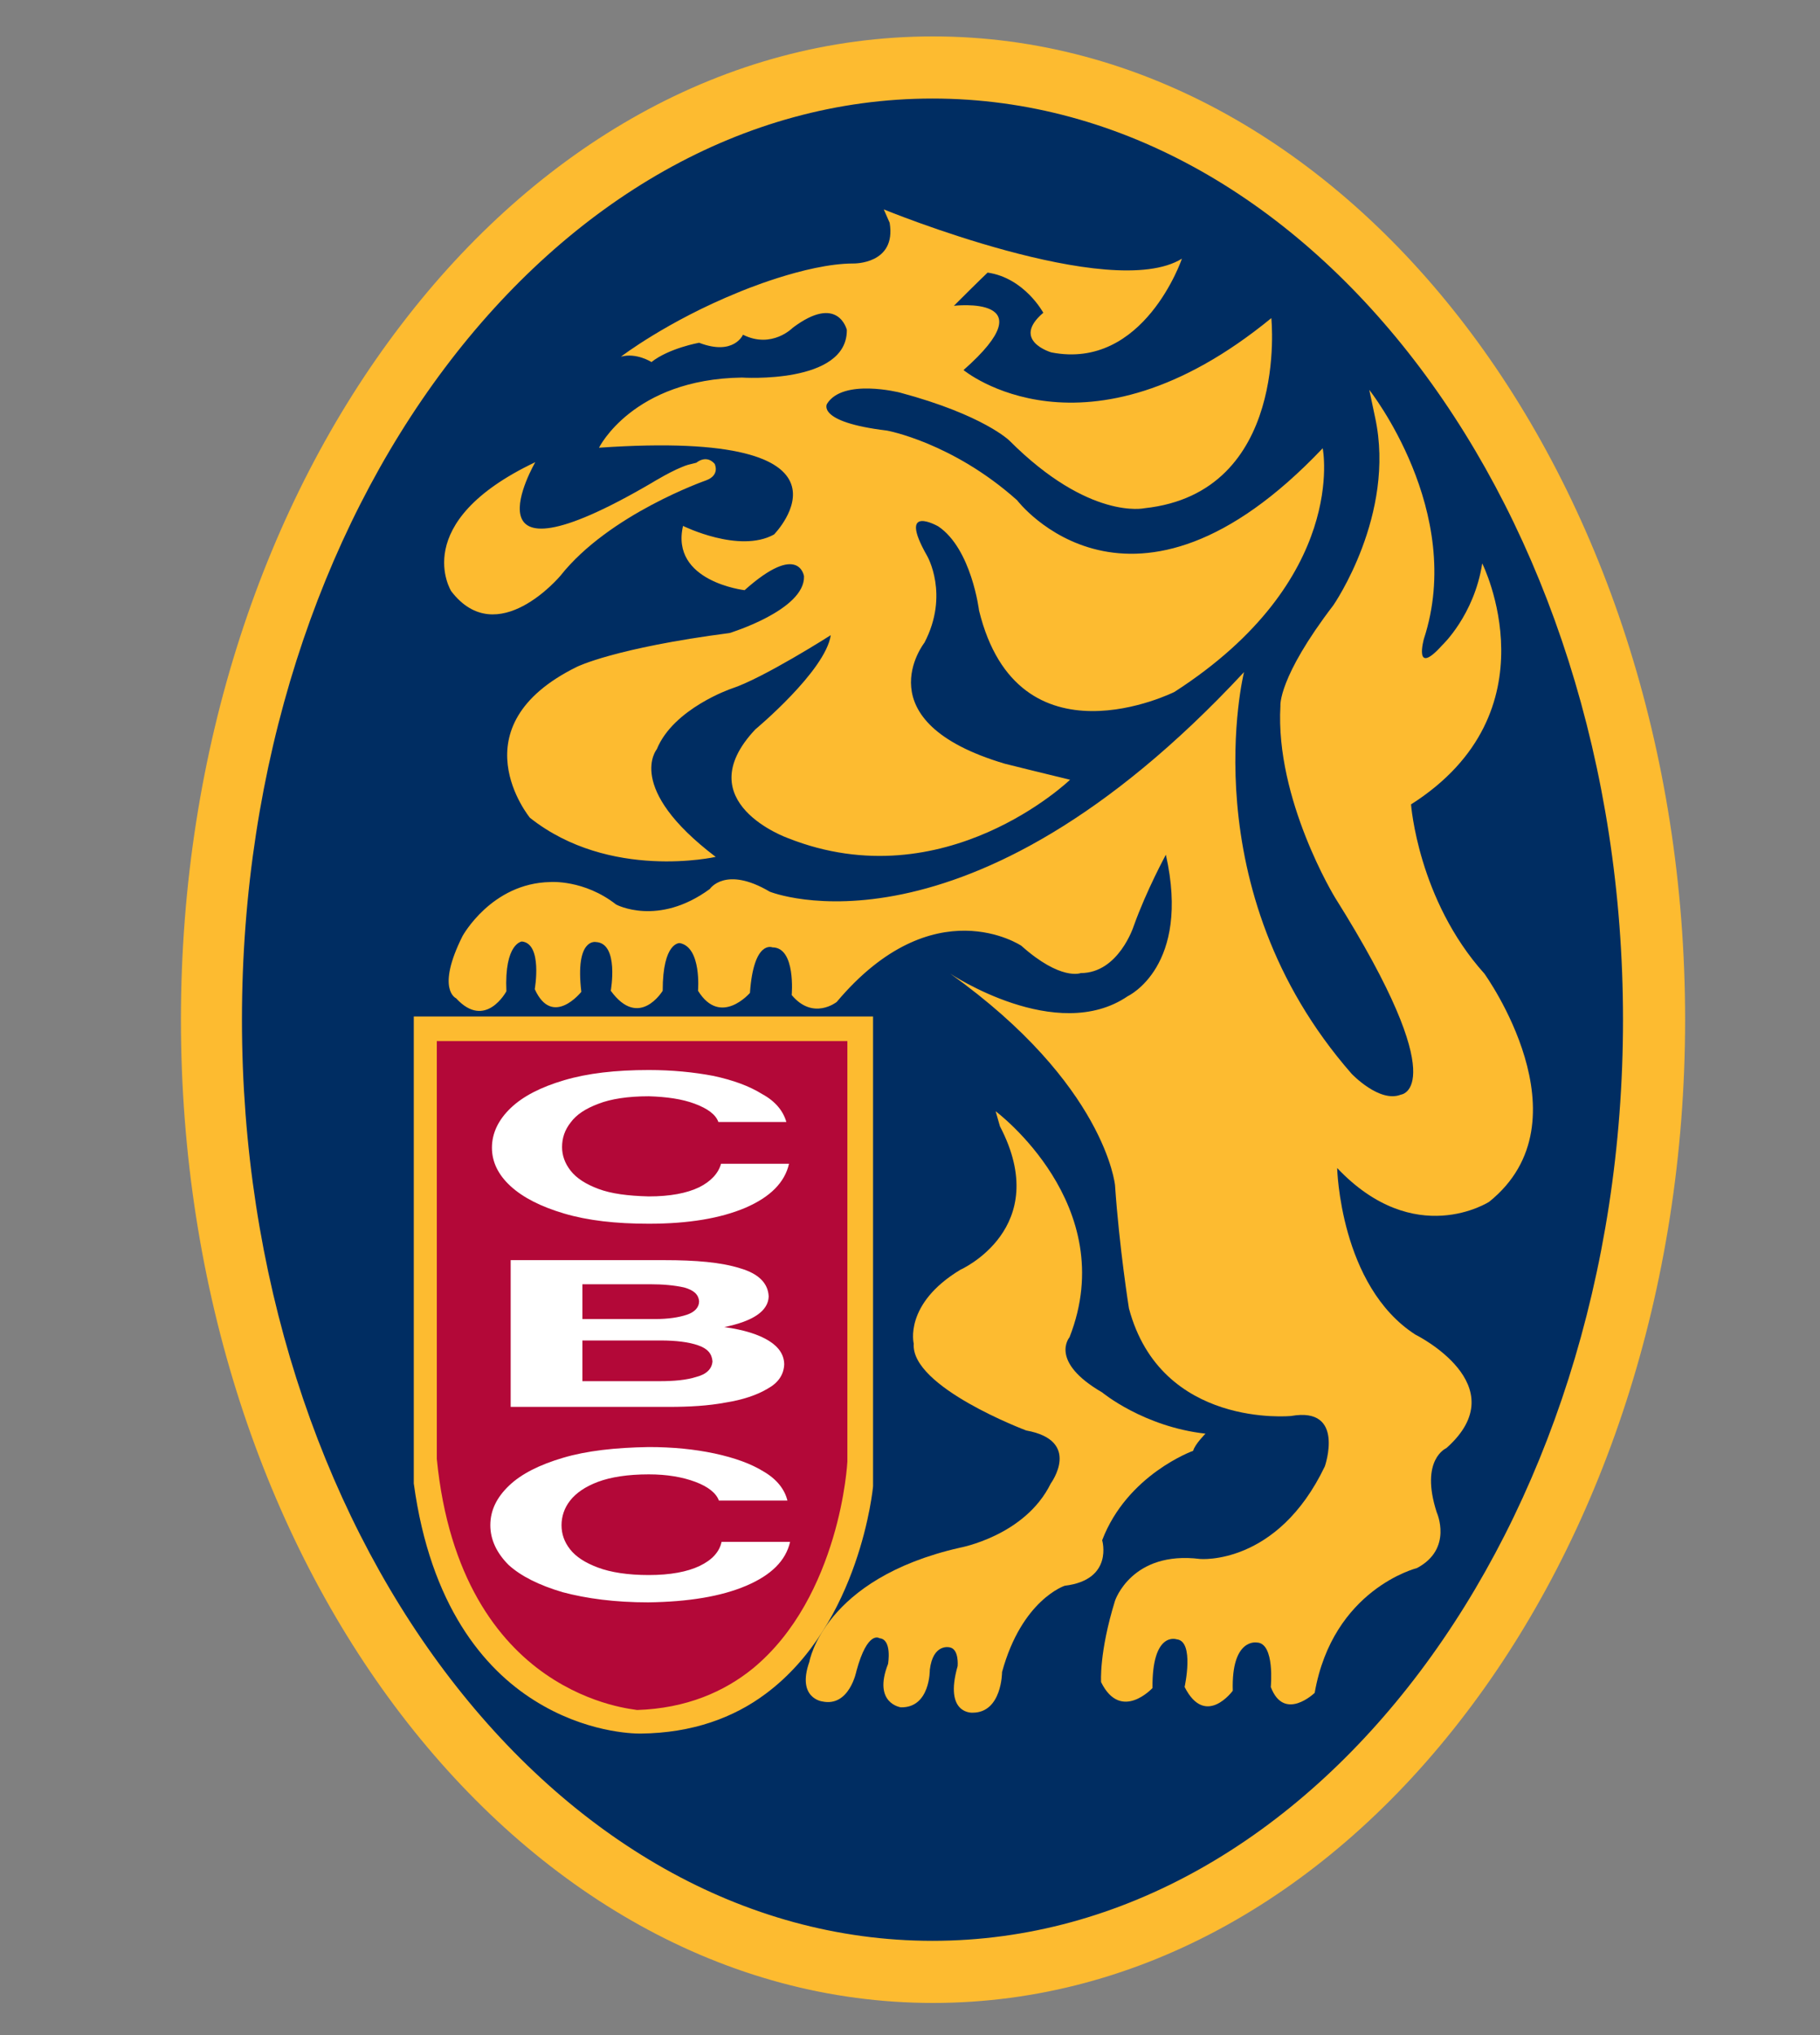<?xml version="1.0" encoding="utf-8"?>
<!-- Generator: Adobe Illustrator 25.2.0, SVG Export Plug-In . SVG Version: 6.00 Build 0)  -->
<svg version="1.1" id="Layer_1" xmlns="http://www.w3.org/2000/svg" xmlns:xlink="http://www.w3.org/1999/xlink" x="0px" y="0px"
	 viewBox="0 0 34 38" style="enable-background:new 0 0 34 38;" xml:space="preserve">
<rect x="0" y="0" width="34" height="38" fill="#808080" stroke="none"/>
<style type="text/css">
	.st0{fill-rule:evenodd;clip-rule:evenodd;fill:#FDBB30;}
	.st1{fill:#FDBB30;}
	.st2{fill-rule:evenodd;clip-rule:evenodd;fill:#002D62;}
	.st3{fill-rule:evenodd;clip-rule:evenodd;fill:#B30838;}
	.st4{fill:#B30838;}
	.st5{fill-rule:evenodd;clip-rule:evenodd;fill:#FFFFFF;}
</style>
<g>
	<path class="st0" d="M3.47,19.04c0-10.09,6.25-18.26,13.95-18.26c7.71,0,13.95,8.18,13.95,18.26S25.12,37.3,17.42,37.3
		C9.72,37.3,3.47,29.12,3.47,19.04z"/>
	<path class="st1" d="M3.47,19.04h0.09c0-5.02,1.56-9.57,4.07-12.86s5.97-5.31,9.79-5.31s7.28,2.02,9.79,5.31s4.07,7.83,4.07,12.86
		c0,5.02-1.56,9.57-4.07,12.86s-5.97,5.31-9.79,5.31s-7.28-2.03-9.79-5.31c-2.51-3.29-4.07-7.83-4.07-12.86L3.47,19.04l-0.09,0
		c0,5.06,1.57,9.65,4.11,12.97s6.05,5.39,9.94,5.39s7.4-2.06,9.94-5.39c2.54-3.32,4.11-7.91,4.11-12.97s-1.57-9.65-4.11-12.97
		s-6.05-5.39-9.94-5.39s-7.4,2.06-9.94,5.39c-2.54,3.32-4.11,7.91-4.11,12.97C3.38,19.04,3.47,19.04,3.47,19.04z"/>
	<path class="st2" d="M4.43,19.04c0-9.55,5.82-17.3,12.99-17.3c7.18,0,12.99,7.74,12.99,17.3c0,9.55-5.81,17.3-12.99,17.3
		C10.25,36.33,4.43,28.59,4.43,19.04z"/>
	<path class="st1" d="M4.43,19.04h0.09c0-4.76,1.45-9.06,3.79-12.17s5.56-5.03,9.11-5.03s6.77,1.92,9.11,5.03s3.79,7.42,3.79,12.17
		c0,4.76-1.45,9.06-3.79,12.17s-5.56,5.03-9.11,5.03s-6.77-1.92-9.11-5.03s-3.79-7.42-3.79-12.17H4.43H4.34
		c0,4.8,1.46,9.14,3.82,12.29s5.64,5.1,9.26,5.1s6.9-1.96,9.26-5.1c2.36-3.15,3.82-7.49,3.82-12.29S29.04,9.9,26.68,6.75
		s-5.64-5.1-9.26-5.1s-6.9,1.96-9.26,5.1C5.8,9.9,4.34,14.24,4.34,19.04H4.43z"/>
	<path class="st0" d="M16.51,3.91c0,0,4.24,1.74,5.57,0.92c0,0-0.71,2.09-2.44,1.75c0,0-0.76-0.22-0.15-0.74
		c0,0-0.35-0.65-1.04-0.75c0,0-0.17,0.16-0.63,0.62c0,0,1.78-0.21,0.18,1.2c0,0,2.27,1.88,5.75-0.97c0,0,0.34,3.26-2.37,3.55
		c0,0-1.03,0.23-2.52-1.26c0,0-0.48-0.48-2.05-0.9c0,0-1.06-0.27-1.36,0.21c0,0-0.21,0.34,1.12,0.5c0,0,1.22,0.22,2.43,1.3
		c0,0,2.13,2.8,5.71-0.97c0,0,0.49,2.45-2.77,4.55c0,0-2.92,1.46-3.65-1.52c0,0-0.14-1.15-0.76-1.57c0,0-0.78-0.45-0.21,0.55
		c0,0,0.42,0.72-0.05,1.62c0,0-1.16,1.47,1.5,2.26c0,0,0.72,0.18,1.22,0.3c0,0-2.34,2.25-5.27,1.09c0,0-1.89-0.67-0.61-2.03
		c0,0,1.31-1.09,1.41-1.76c0,0-1.27,0.81-1.86,1c0,0-1.08,0.37-1.39,1.13c0,0-0.6,0.72,1.1,2.01c0,0-1.98,0.45-3.47-0.73
		c0,0-1.4-1.7,0.88-2.82c0,0,0.7-0.35,2.85-0.63c0,0,1.41-0.43,1.39-1.06c0,0-0.09-0.65-1.11,0.26c0,0-1.39-0.16-1.15-1.2
		c0,0,1.05,0.52,1.7,0.16c0,0,1.94-1.98-3.27-1.62c0,0,0.63-1.28,2.67-1.31c0,0,1.97,0.13,1.96-0.89c0,0-0.16-0.68-1.01-0.04
		c0,0-0.39,0.4-0.93,0.13c0,0-0.17,0.4-0.82,0.15c0,0-0.56,0.1-0.89,0.36c0,0-0.28-0.18-0.57-0.1c0,0,0.86-0.66,2.19-1.2
		c0,0,1.26-0.54,2.15-0.54c0,0,0.81,0.02,0.68-0.76L16.51,3.91z"/>
	<path class="st0" d="M7.82,19.07h8.39v8.67c0,0-0.42,4.51-4.25,4.53c0,0-3.49,0.09-4.14-4.59C7.82,27.68,7.82,19.07,7.82,19.07z"/>
	<path class="st1" d="M7.82,19.07v0.09h8.29v8.58h0.09l-0.09-0.01c0,0,0,0.02-0.01,0.05c-0.03,0.24-0.19,1.35-0.79,2.38
		c-0.3,0.52-0.7,1.02-1.25,1.39c-0.55,0.37-1.24,0.62-2.11,0.63l0,0l0,0h-0.01c-0.1,0-0.96-0.02-1.87-0.59
		c-0.9-0.57-1.86-1.69-2.17-3.92l-0.09,0.01H7.9v-8.61H7.82v0.09V19.07H7.73v8.62v0.01c0.31,2.28,1.31,3.46,2.25,4.05
		c0.95,0.6,1.84,0.62,1.97,0.62h0.02v-0.09v0.09c0.97-0.01,1.74-0.3,2.33-0.74c0.89-0.66,1.39-1.63,1.67-2.43
		c0.28-0.8,0.34-1.44,0.34-1.45l0,0v-8.77H7.73v0.09C7.73,19.07,7.82,19.07,7.82,19.07z"/>
	<path class="st3" d="M8.24,19.52h7.52v7.77c0,0-0.25,4.45-3.85,4.56c0,0-3.23-0.2-3.66-4.61v-7.72H8.24z"/>
	<path class="st4" d="M8.24,19.52v0.08h7.43v7.68h0.08h-0.08c0,0,0,0.02,0,0.05c-0.02,0.24-0.14,1.33-0.67,2.37
		c-0.26,0.52-0.63,1.02-1.13,1.4s-1.14,0.64-1.97,0.66v0.08l0.01-0.08c0,0-0.01,0-0.03,0c-0.17-0.02-0.96-0.13-1.75-0.75
		s-1.6-1.73-1.8-3.78l-0.08,0.01h0.08v-7.72H8.24v0.08V19.52H8.16v7.72l0,0c0.22,2.23,1.15,3.41,2.03,4.02s1.7,0.66,1.71,0.67l0,0
		l0,0c0.92-0.03,1.63-0.34,2.17-0.78c0.81-0.67,1.25-1.63,1.49-2.43c0.24-0.8,0.27-1.43,0.27-1.43l0,0v-7.85H8.16v0.08
		C8.16,19.52,8.24,19.52,8.24,19.52z"/>
	<g>
		<path class="st5" d="M9.54,26.27v-2.74h2.87c0.59,0,1.06,0.04,1.41,0.15c0.35,0.1,0.53,0.28,0.54,0.53
			c-0.01,0.27-0.29,0.46-0.83,0.57c0.37,0.05,0.65,0.14,0.84,0.26c0.19,0.12,0.28,0.27,0.28,0.44c-0.01,0.19-0.11,0.34-0.31,0.45
			c-0.2,0.12-0.47,0.21-0.79,0.26c-0.32,0.06-0.67,0.08-1.05,0.08C12.5,26.27,9.54,26.27,9.54,26.27z"/>
		<path class="st3" d="M10.88,25.04v0.75h1.44c0.27,0,0.5-0.02,0.69-0.08c0.19-0.05,0.29-0.15,0.3-0.29
			c-0.01-0.14-0.09-0.24-0.27-0.3c-0.17-0.06-0.41-0.09-0.7-0.09h-1.46V25.04z"/>
		<path class="st3" d="M10.88,23.99v0.64h1.36c0.24,0,0.44-0.03,0.59-0.08c0.15-0.05,0.23-0.14,0.23-0.25
			c-0.01-0.13-0.1-0.21-0.28-0.26c-0.18-0.04-0.39-0.06-0.64-0.06h-1.26V23.99z"/>
	</g>
	<path class="st5" d="M14.71,28.02h-1.28c-0.05-0.14-0.2-0.26-0.44-0.35s-0.53-0.14-0.87-0.14c-0.39,0-0.71,0.05-0.95,0.14
		s-0.41,0.21-0.52,0.35c-0.11,0.14-0.16,0.3-0.16,0.46s0.05,0.31,0.16,0.45c0.11,0.14,0.28,0.25,0.52,0.34
		c0.24,0.09,0.56,0.14,0.95,0.14c0.4,0,0.72-0.06,0.95-0.17s0.37-0.26,0.41-0.45h1.28c-0.08,0.35-0.35,0.62-0.82,0.82
		c-0.47,0.2-1.08,0.3-1.83,0.31c-0.62,0-1.15-0.07-1.6-0.19c-0.44-0.13-0.78-0.3-1.01-0.51C9.28,29,9.16,28.75,9.16,28.48
		c0-0.28,0.12-0.52,0.35-0.74c0.23-0.22,0.57-0.39,1.01-0.52c0.44-0.13,0.97-0.19,1.6-0.2c0.45,0,0.85,0.04,1.23,0.12
		c0.37,0.08,0.68,0.19,0.92,0.34C14.51,27.62,14.66,27.81,14.71,28.02z"/>
	<path class="st5" d="M14.69,20.95h-1.27c-0.05-0.14-0.2-0.25-0.44-0.34s-0.53-0.13-0.86-0.14c-0.39,0-0.71,0.05-0.94,0.14
		c-0.24,0.09-0.41,0.2-0.52,0.35c-0.11,0.14-0.16,0.29-0.16,0.46c0,0.15,0.05,0.3,0.16,0.44c0.11,0.14,0.28,0.25,0.52,0.34
		c0.24,0.09,0.55,0.13,0.94,0.14c0.4,0,0.71-0.06,0.94-0.17c0.22-0.11,0.36-0.26,0.41-0.44h1.27c-0.08,0.35-0.35,0.62-0.81,0.82
		c-0.47,0.2-1.07,0.3-1.81,0.3c-0.62,0-1.14-0.06-1.58-0.19c-0.44-0.13-0.77-0.3-1-0.51c-0.23-0.21-0.35-0.45-0.35-0.72
		c0-0.27,0.12-0.52,0.35-0.74c0.23-0.22,0.56-0.39,1-0.52c0.44-0.13,0.96-0.19,1.58-0.19c0.44,0,0.84,0.04,1.21,0.11
		c0.37,0.08,0.67,0.19,0.91,0.34C14.48,20.56,14.63,20.74,14.69,20.95z"/>
	<path class="st0" d="M13.01,8.64c0,0,0.18-0.16,0.34,0.02c0,0,0.11,0.21-0.16,0.31c0,0-1.81,0.63-2.72,1.78
		c0,0-1.18,1.41-2.04,0.29c0,0-0.81-1.28,1.57-2.41c0,0-1.46,2.51,2.17,0.39c0,0,0.42-0.26,0.68-0.34L13.01,8.64z"/>
	<path class="st0" d="M25.58,7.28c0,0,1.8,2.27,1.02,4.65c0,0-0.2,0.72,0.34,0.12c0,0,0.6-0.56,0.75-1.53c0,0,1.39,2.77-1.33,4.5
		c0,0,0.13,1.78,1.37,3.16c0,0,1.98,2.74,0.09,4.26c0,0-1.39,0.9-2.84-0.63c0,0,0.05,2.2,1.46,3.11c0,0,1.91,0.94,0.58,2.12
		c0,0-0.5,0.21-0.18,1.2c0,0,0.31,0.68-0.37,1.04c0,0-1.57,0.39-1.91,2.33c0,0-0.57,0.55-0.82-0.11c0,0,0.08-0.82-0.26-0.83
		c0,0-0.48-0.09-0.45,0.9c0,0-0.51,0.7-0.9-0.07c0,0,0.19-0.86-0.15-0.89c0,0-0.46-0.16-0.45,0.91c0,0-0.59,0.64-0.96-0.11
		c0,0-0.04-0.55,0.26-1.52c0,0,0.31-0.94,1.59-0.78c0,0,1.44,0.13,2.33-1.73c0,0,0.39-1.12-0.63-0.94c0,0-2.43,0.24-3.03-2.01
		c0,0-0.18-1.13-0.26-2.3c0,0-0.18-1.88-3.08-3.95c0,0,1.99,1.33,3.32,0.42c0,0,1.18-0.55,0.71-2.64c0,0-0.36,0.66-0.6,1.33
		c0,0-0.28,0.88-0.99,0.88c0,0-0.37,0.15-1.11-0.51c0,0-1.64-1.1-3.45,1.05c0,0-0.44,0.35-0.84-0.13c0,0,0.08-0.89-0.36-0.89
		c0,0-0.35-0.15-0.42,0.85c0,0-0.55,0.64-0.97-0.04c0,0,0.07-0.81-0.34-0.89c0,0-0.32-0.03-0.32,0.89c0,0-0.44,0.73-0.97,0
		c0,0,0.16-0.89-0.28-0.91c0,0-0.39-0.08-0.27,0.93c0,0-0.54,0.68-0.87-0.05c0,0,0.15-0.85-0.24-0.89c0,0-0.33,0.03-0.29,0.93
		c0,0-0.39,0.73-0.94,0.13c0,0-0.38-0.16,0.12-1.16c0,0,0.54-0.99,1.64-1.01c0,0,0.63-0.05,1.23,0.42c0,0,0.78,0.42,1.75-0.29
		c0,0,0.29-0.44,1.12,0.05c0,0,3.66,1.49,8.86-4.1c0,0-1.01,4.05,2.01,7.5c0,0,0.52,0.55,0.92,0.39c0,0,1.02-0.1-1.23-3.68
		c0,0-1.12-1.83-1.02-3.58c0,0-0.05-0.52,0.99-1.88c0,0,1.17-1.69,0.78-3.5L25.58,7.28z"/>
	<path class="st0" d="M18.6,20.75c0,0,2.35,1.75,1.38,4.22c0,0-0.39,0.45,0.61,1.03c0,0,0.77,0.64,1.93,0.77c0,0-0.2,0.2-0.23,0.32
		c0,0-1.23,0.44-1.7,1.67c0,0,0.22,0.74-0.7,0.85c0,0-0.8,0.26-1.17,1.61c0,0,0,0.76-0.55,0.76c0,0-0.54,0.04-0.28-0.87
		c0,0,0.03-0.32-0.15-0.35c0,0-0.31-0.08-0.37,0.42c0,0,0.01,0.71-0.54,0.7c0,0-0.53-0.07-0.24-0.81c0,0,0.08-0.46-0.16-0.48
		c0,0-0.22-0.16-0.43,0.61c0,0-0.13,0.68-0.64,0.57c0,0-0.48-0.06-0.24-0.74c0,0,0.26-1.55,2.81-2.13c0,0,1.22-0.22,1.7-1.2
		c0,0,0.59-0.8-0.46-0.99c0,0-2.16-0.81-2.1-1.62c0,0-0.19-0.74,0.87-1.38c0,0,1.74-0.77,0.74-2.68L18.6,20.75z"/>
</g>
</svg>
